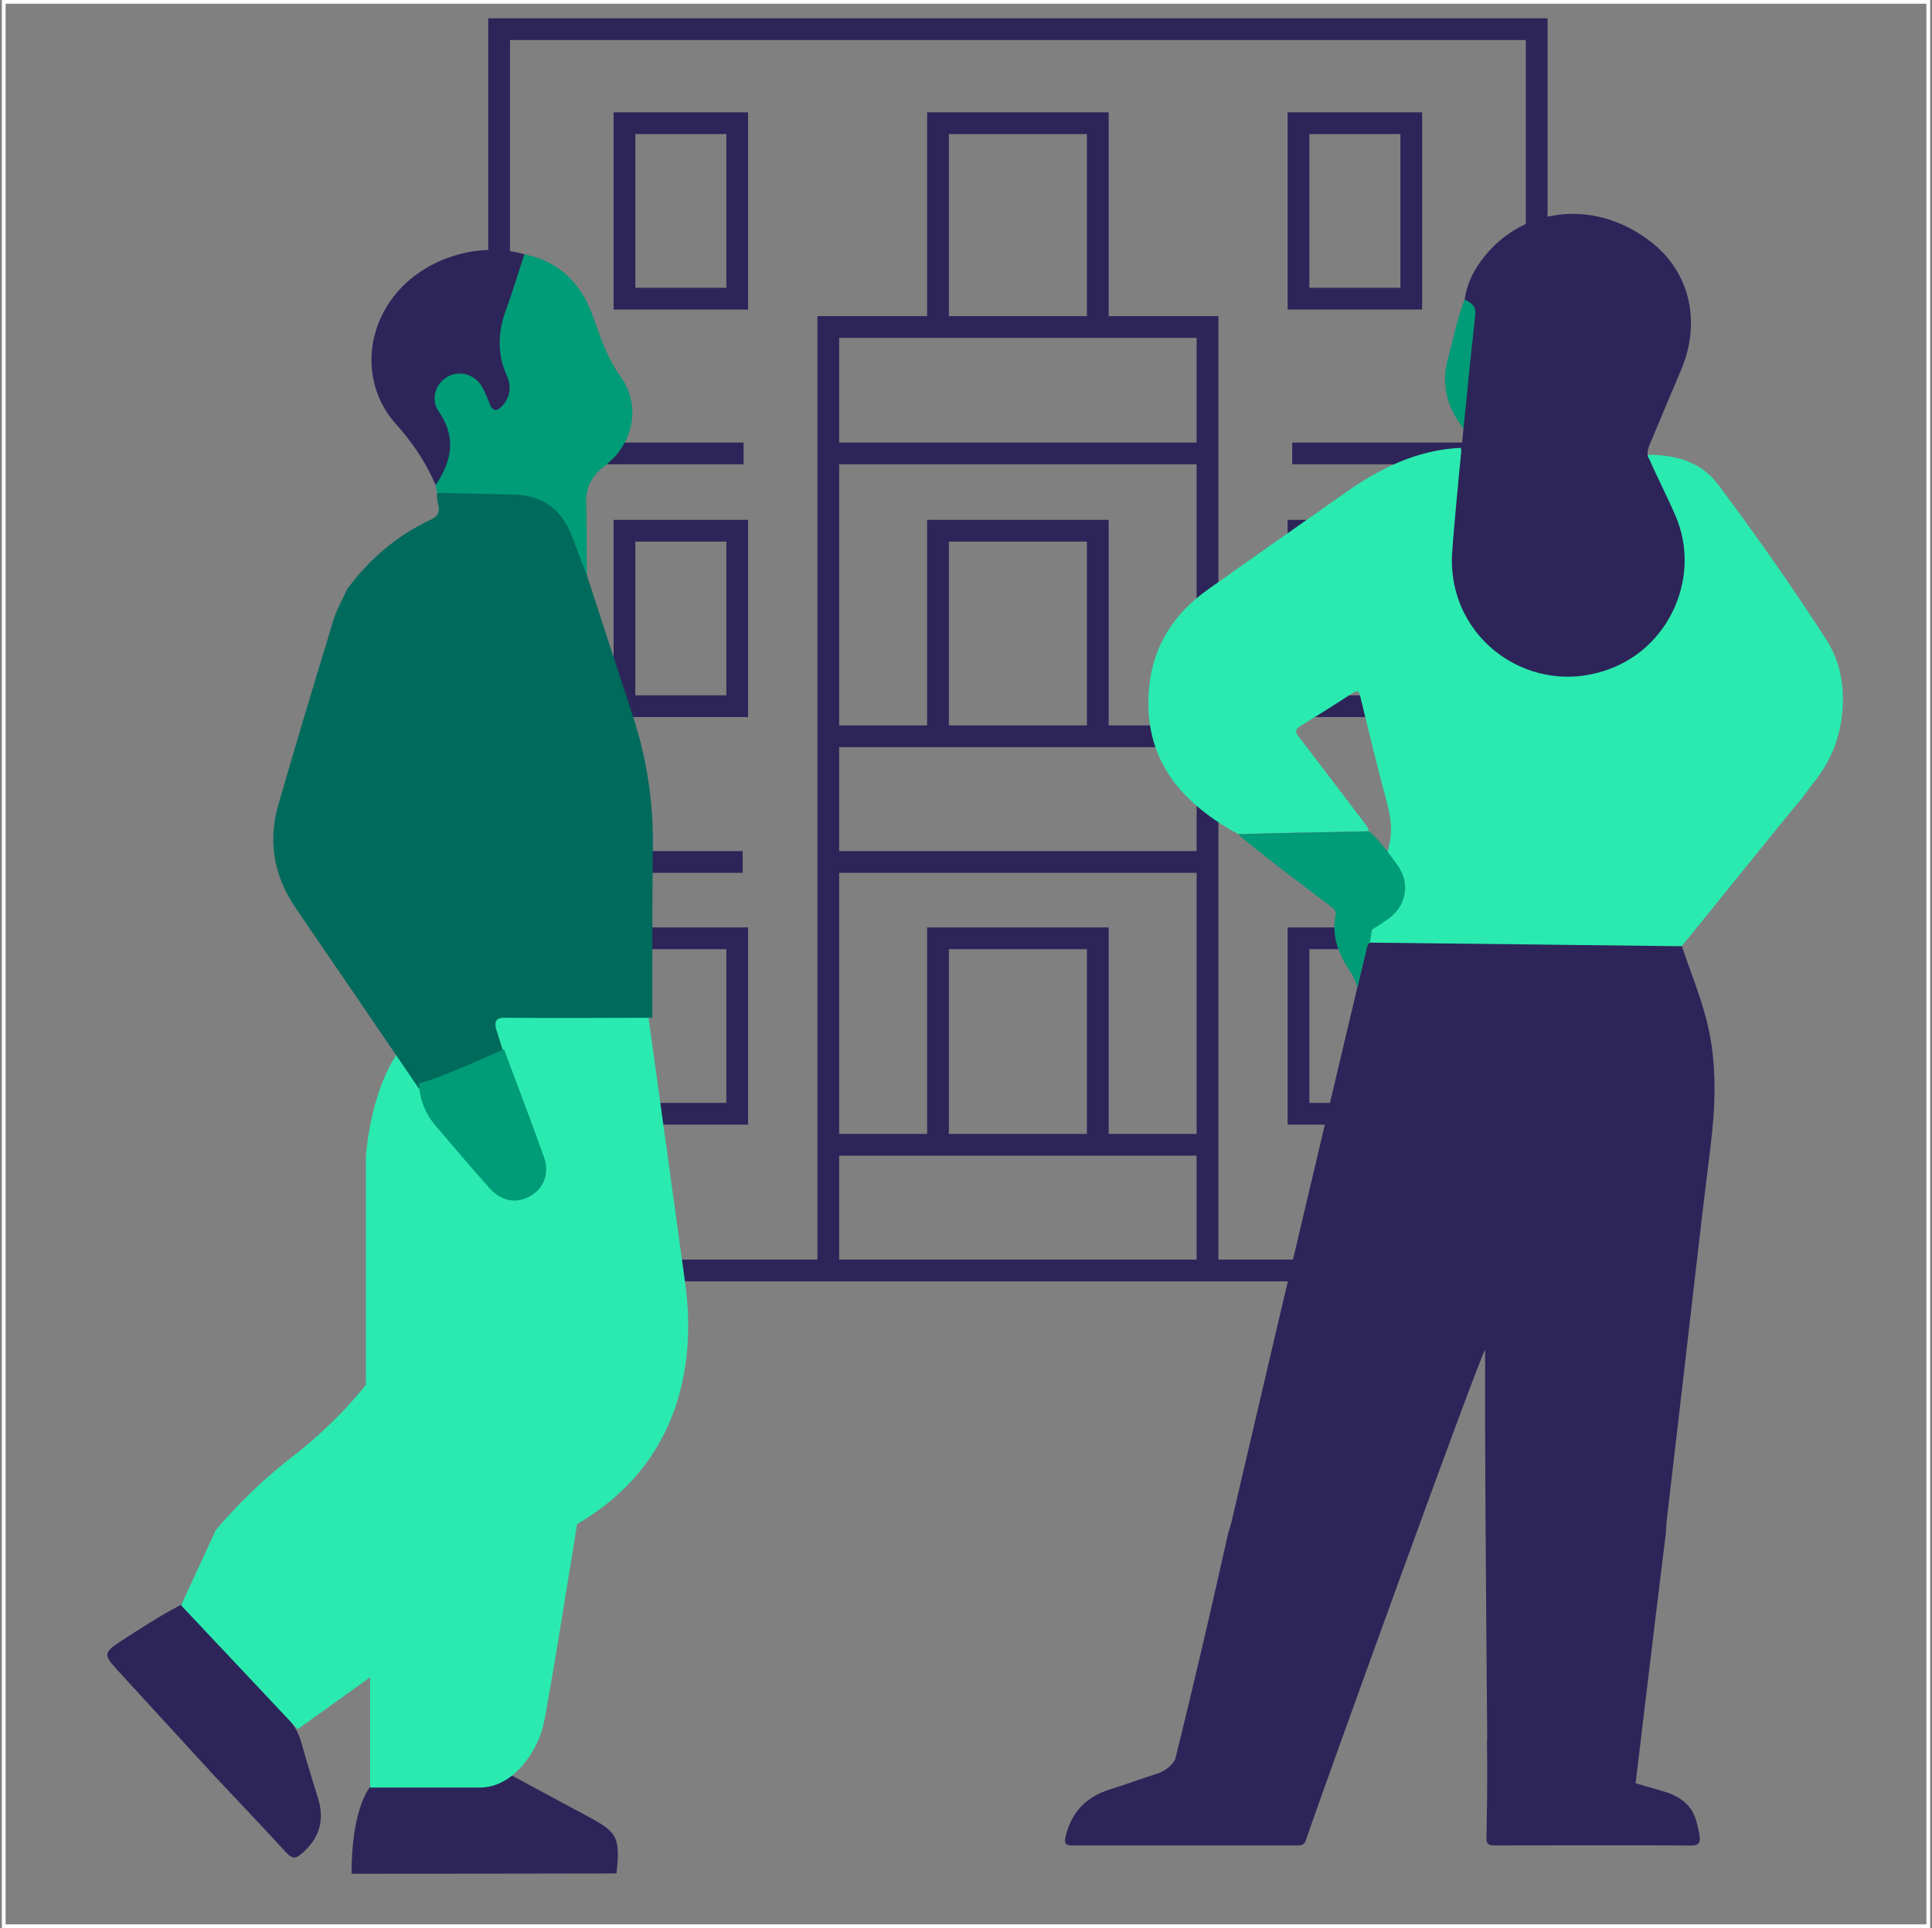 <svg xmlns="http://www.w3.org/2000/svg" width="517" height="516" viewBox="0 0 517 516" fill="none"><rect x="0" y="0" width="517" height="516" fill="#808080" stroke="none"/><path d="M410.861 230.676H345.792M198.736 230.676H135.123M411.321 121.349H345.792M198.981 121.349H134.019M322.775 121.349H222.045M251.009 306.043V251.104H293.765V306.043M251.009 196.976V142.037H293.765V196.976M251.009 87.91V32.971H293.765V87.91M323.127 338.562V87.512H221.646V338.547M324.813 230.676H219.945M324.813 306.365H219.945M324.813 197.038H220.007M411.214 7.807V340.003H133.56V7.807H411.214ZM167.106 298.059V251.104H197.28V298.059H167.106ZM197.28 188.992H167.106V142.037H197.28V188.992ZM197.28 79.926H167.106V32.971H197.28V79.926ZM377.653 298.059H347.478V251.104H377.653V298.059ZM377.653 188.992H347.478V142.037H377.653V188.992ZM377.653 79.926H347.478V32.971H377.653V79.926Z" stroke="#2D2559" stroke-width="5.82"></path><path d="M397.943 465.409C398.105 473.865 397.821 490.492 397.78 491.508C397.679 493.114 398.045 493.866 399.711 493.866C401.378 493.866 446.786 493.764 451.949 493.906C454.348 493.967 455.222 493.561 454.734 490.837C454.144 487.605 453.453 484.597 450.872 482.361C449.002 480.735 446.888 479.861 444.388 479.19C442.965 478.763 430.241 475.044 430.241 475.044C430.241 475.044 397.923 465.226 397.923 465.409H397.943Z" fill="#2D2559"></path><path d="M391.562 114.765C401.949 130.782 413.27 94.256 414.429 84.113C414.714 81.674 393.635 80.983 391.908 80.17C389.916 85.414 388.839 90.902 387.395 96.309C386.074 101.228 386.623 106.147 389.042 110.72C389.794 112.123 390.709 113.424 391.562 114.765Z" fill="#009B77"></path><path d="M457.318 275.849C455.692 267.901 452.175 259.71 449.919 252.758C449.614 252.616 369.225 252.067 366.034 252.067C365.159 252.636 365.769 253.388 365.525 254.466C364.773 257.697 348.33 327.05 340.951 358.535C337.13 374.816 333.329 391.097 329.528 407.358C329.304 408.334 328.959 409.289 328.674 410.245C326.886 418.192 325.097 426.14 323.267 434.087C321.154 443.295 315.34 467.585 314.548 470.511C314.08 472.239 311.499 474.069 309.852 474.597C305.563 475.959 301.336 477.524 297.047 478.865C290.725 480.837 286.762 484.882 285.176 491.366C284.648 493.48 285.197 493.886 287.209 493.886C303.551 493.846 319.914 493.886 336.256 493.886C339.793 493.886 343.35 493.886 346.907 493.886C347.964 493.886 348.98 493.886 349.407 492.586C352.618 482.89 396.299 361.889 397.417 361.279C397.417 368.84 397.417 376.239 397.417 383.638C397.376 392.663 398.067 480.614 398.149 481.955C398.494 481.955 423.089 485.817 436.667 485.776C437.785 476.589 441.525 444.941 442.663 435.754C443.699 427.237 444.756 418.721 445.793 410.184C445.854 409.167 445.874 408.171 445.976 407.175C447.561 393.516 449.167 379.857 450.753 366.178C453.049 346.482 455.245 326.765 457.704 307.09C459.005 296.622 459.452 286.235 457.338 275.849H457.318Z" fill="#2D2559"></path><path d="M480.811 215.318C482.275 213.631 483.535 211.782 484.897 209.993C489.247 204.729 491.991 198.773 492.844 191.944C493.759 184.565 492.722 177.39 488.739 171.211C479.592 157.023 469.896 143.181 459.754 129.664C455.241 123.668 448.635 121.778 441.379 121.697C441.379 121.697 390.157 129.258 390.97 119.847C379.425 120.355 369.506 125.193 360.257 131.677C353.631 136.311 326.557 155.397 323.183 157.796C314.117 164.259 308.568 172.796 307.491 184.037C306.332 196.192 310.154 206.497 319.138 214.709C322.796 218.042 326.943 220.827 331.333 223.205C333.427 223.103 356.761 222.595 366.315 222.433C366.111 221.498 365.542 220.766 364.973 220.034C359.14 212.412 353.387 204.729 347.513 197.127C346.497 195.826 346.639 195.155 347.94 194.342C352.595 191.435 357.27 188.569 361.843 185.541C363.449 184.484 363.672 185.073 364.038 186.537C366.315 195.866 368.53 205.237 371.071 214.485C372.311 219.018 372.799 223.388 371.274 227.88C372.128 229.018 363.875 251.011 365.054 252.251C368.246 252.251 449.509 253.227 449.997 253.227C450.18 253.125 478.555 217.9 480.811 215.258V215.318Z" fill="#2AEAB0"></path><path d="M388.574 148.099C387.273 171.433 410.384 187.572 431.95 178.548C447.459 172.043 455 153.607 448.434 138.221C446.097 132.712 443.698 128.301 441.34 122.813C440.426 121.858 441.076 119.846 441.462 118.931C444.247 112.325 446.991 105.699 449.816 99.113C455.203 86.47 452.439 73.055 441.889 64.803C426.36 52.668 406.481 55.636 396.176 70.027C394.001 73.055 392.436 76.409 391.948 80.19C393.676 81.003 395.038 81.836 394.773 84.275C393.615 94.438 389.123 138.688 388.594 148.119L388.574 148.099Z" fill="#2D2559"></path><path d="M367.15 248.775C367.15 248.775 370.789 246.518 372.09 245.461C376.582 241.803 377.293 235.969 373.838 231.355C372.984 230.217 368.492 223.855 366.317 222.493C356.744 222.656 333.43 223.164 331.336 223.265C335.93 227.452 352.76 240.034 356.174 242.616C356.947 243.205 357.638 243.795 357.414 244.892C356.195 250.807 358.41 255.767 361.622 260.482C362.415 261.641 363.248 264.222 363.248 264.222L365.707 253.978C365.707 253.978 365.87 252.779 366.581 252.311L367.13 248.775H367.15Z" fill="#009B77"></path><path d="M56.042 473.805C47.83 464.841 39.618 455.877 31.386 446.913C27.85 443.052 27.585 442.279 32.118 439.352C37.606 435.795 42.952 432.299 48.785 429.291C57.993 439.251 67.16 449.251 76.449 459.15C78.482 461.304 79.905 463.601 80.677 466.467C82.039 471.467 83.665 476.407 85.149 481.387C86.938 487.342 85.372 492.058 80.718 496.082C78.888 497.668 77.994 497.282 76.51 495.696C69.762 488.338 62.871 481.102 56.022 473.825L56.042 473.805Z" fill="#2D2559"></path><path d="M136.206 474.74C142.792 478.297 149.378 481.874 155.984 485.391C164.968 490.167 166.126 491.041 164.968 501.367C142.04 501.408 116.998 501.448 94.07 501.448C94.07 483.297 99.233 477.992 99.233 477.992C99.233 477.992 111.957 478.012 119.641 478.012C127.324 478.012 131.003 477.423 136.206 474.719V474.74Z" fill="#2D2559"></path><path d="M157.061 154.056C155.7 150.478 138.524 165.865 137.183 162.308C134.56 155.336 123.218 145.885 117.039 131.921C116.877 131.229 116.714 130.538 116.552 129.847C120.881 123.404 106.47 93.951 109.661 92.163C112.873 90.354 126.938 72.141 140.292 68.036C149.846 69.946 155.679 76.105 158.769 84.906C160.72 90.455 162.468 95.821 166.046 100.74C171.554 108.302 169.684 118.648 161.96 124.562C158.017 127.591 156.574 130.762 156.919 135.6L157.041 154.076L157.061 154.056Z" fill="#009B77"></path><path d="M140.332 68.016C138.706 72.955 137.222 77.935 135.434 82.833C133.259 88.748 132.954 94.561 135.576 100.415C136.877 103.302 136.633 106.025 134.519 108.464C133.177 109.989 131.917 110.436 131.002 107.997C130.433 106.452 129.803 104.928 128.99 103.505C127.08 100.151 122.994 99.013 119.762 100.822C116.551 102.611 115.148 106.899 117.364 110.05C122.222 116.981 120.9 123.424 116.571 129.848C114.01 123.75 110.351 118.404 105.92 113.444C97.383 103.932 97.302 89.785 105.29 79.418C113.116 69.255 127.75 64.499 140.332 68.036V68.016Z" fill="#2D2559"></path><path d="M79.66 462.768L48.46 429.616L57.729 409.514C57.729 409.514 66.022 399.249 78.238 389.838C90.474 380.427 97.913 370.589 97.913 370.589V309.449C97.913 309.449 100.17 272.211 122.935 272.211H173.526C173.526 272.211 181.393 328.982 183.364 343.454C185.336 357.926 186.027 389.411 154.42 407.888C154.42 407.888 146.98 454.617 145.436 461.508C143.891 468.398 137.569 478.379 128.423 478.379H99.052V448.865L79.66 462.768Z" fill="#2AEAB0"></path><path d="M93.013 157.511C98.948 149.502 106.347 143.222 115.392 139.014C119.274 137.205 116.286 134.217 117.059 131.9C123.929 132.063 130.779 132.205 137.649 132.367C145.048 132.55 150.353 136.372 152.975 143.323C154.317 146.901 155.699 150.458 157.081 154.035C161.126 166.393 165.11 178.772 169.195 191.13C172.976 202.553 174.846 214.241 174.704 226.294C174.521 241.661 174.582 257.027 174.541 272.373C161.431 272.394 148.32 272.495 135.21 272.373C134.051 272.373 131.877 272.312 132.812 275.524C133.482 277.719 134.661 281.317 135.332 283.532C133.808 284.142 118.482 289.712 112.079 291.297C109.457 287.394 83.805 249.832 79.151 243.043C73.276 234.486 71.63 225.176 74.516 215.237C79.273 198.813 84.192 182.431 89.192 166.068C90.106 163.08 91.712 160.336 93.013 157.47V157.511Z" fill="#006A5C"></path><path d="M112.059 289.938C118.482 288.352 133.34 281.401 134.864 280.791C138.442 290.405 142.121 299.979 145.556 309.633C147.101 313.943 145.556 317.947 142.06 320C138.3 322.215 134.214 321.585 131.002 317.967C126.084 312.459 121.287 306.828 116.51 301.198C113.766 297.966 112.323 294.186 112.079 289.958L112.059 289.938Z" fill="#009B77"></path><rect x="1" y="0.492" width="515" height="515" stroke="white"></rect></svg>